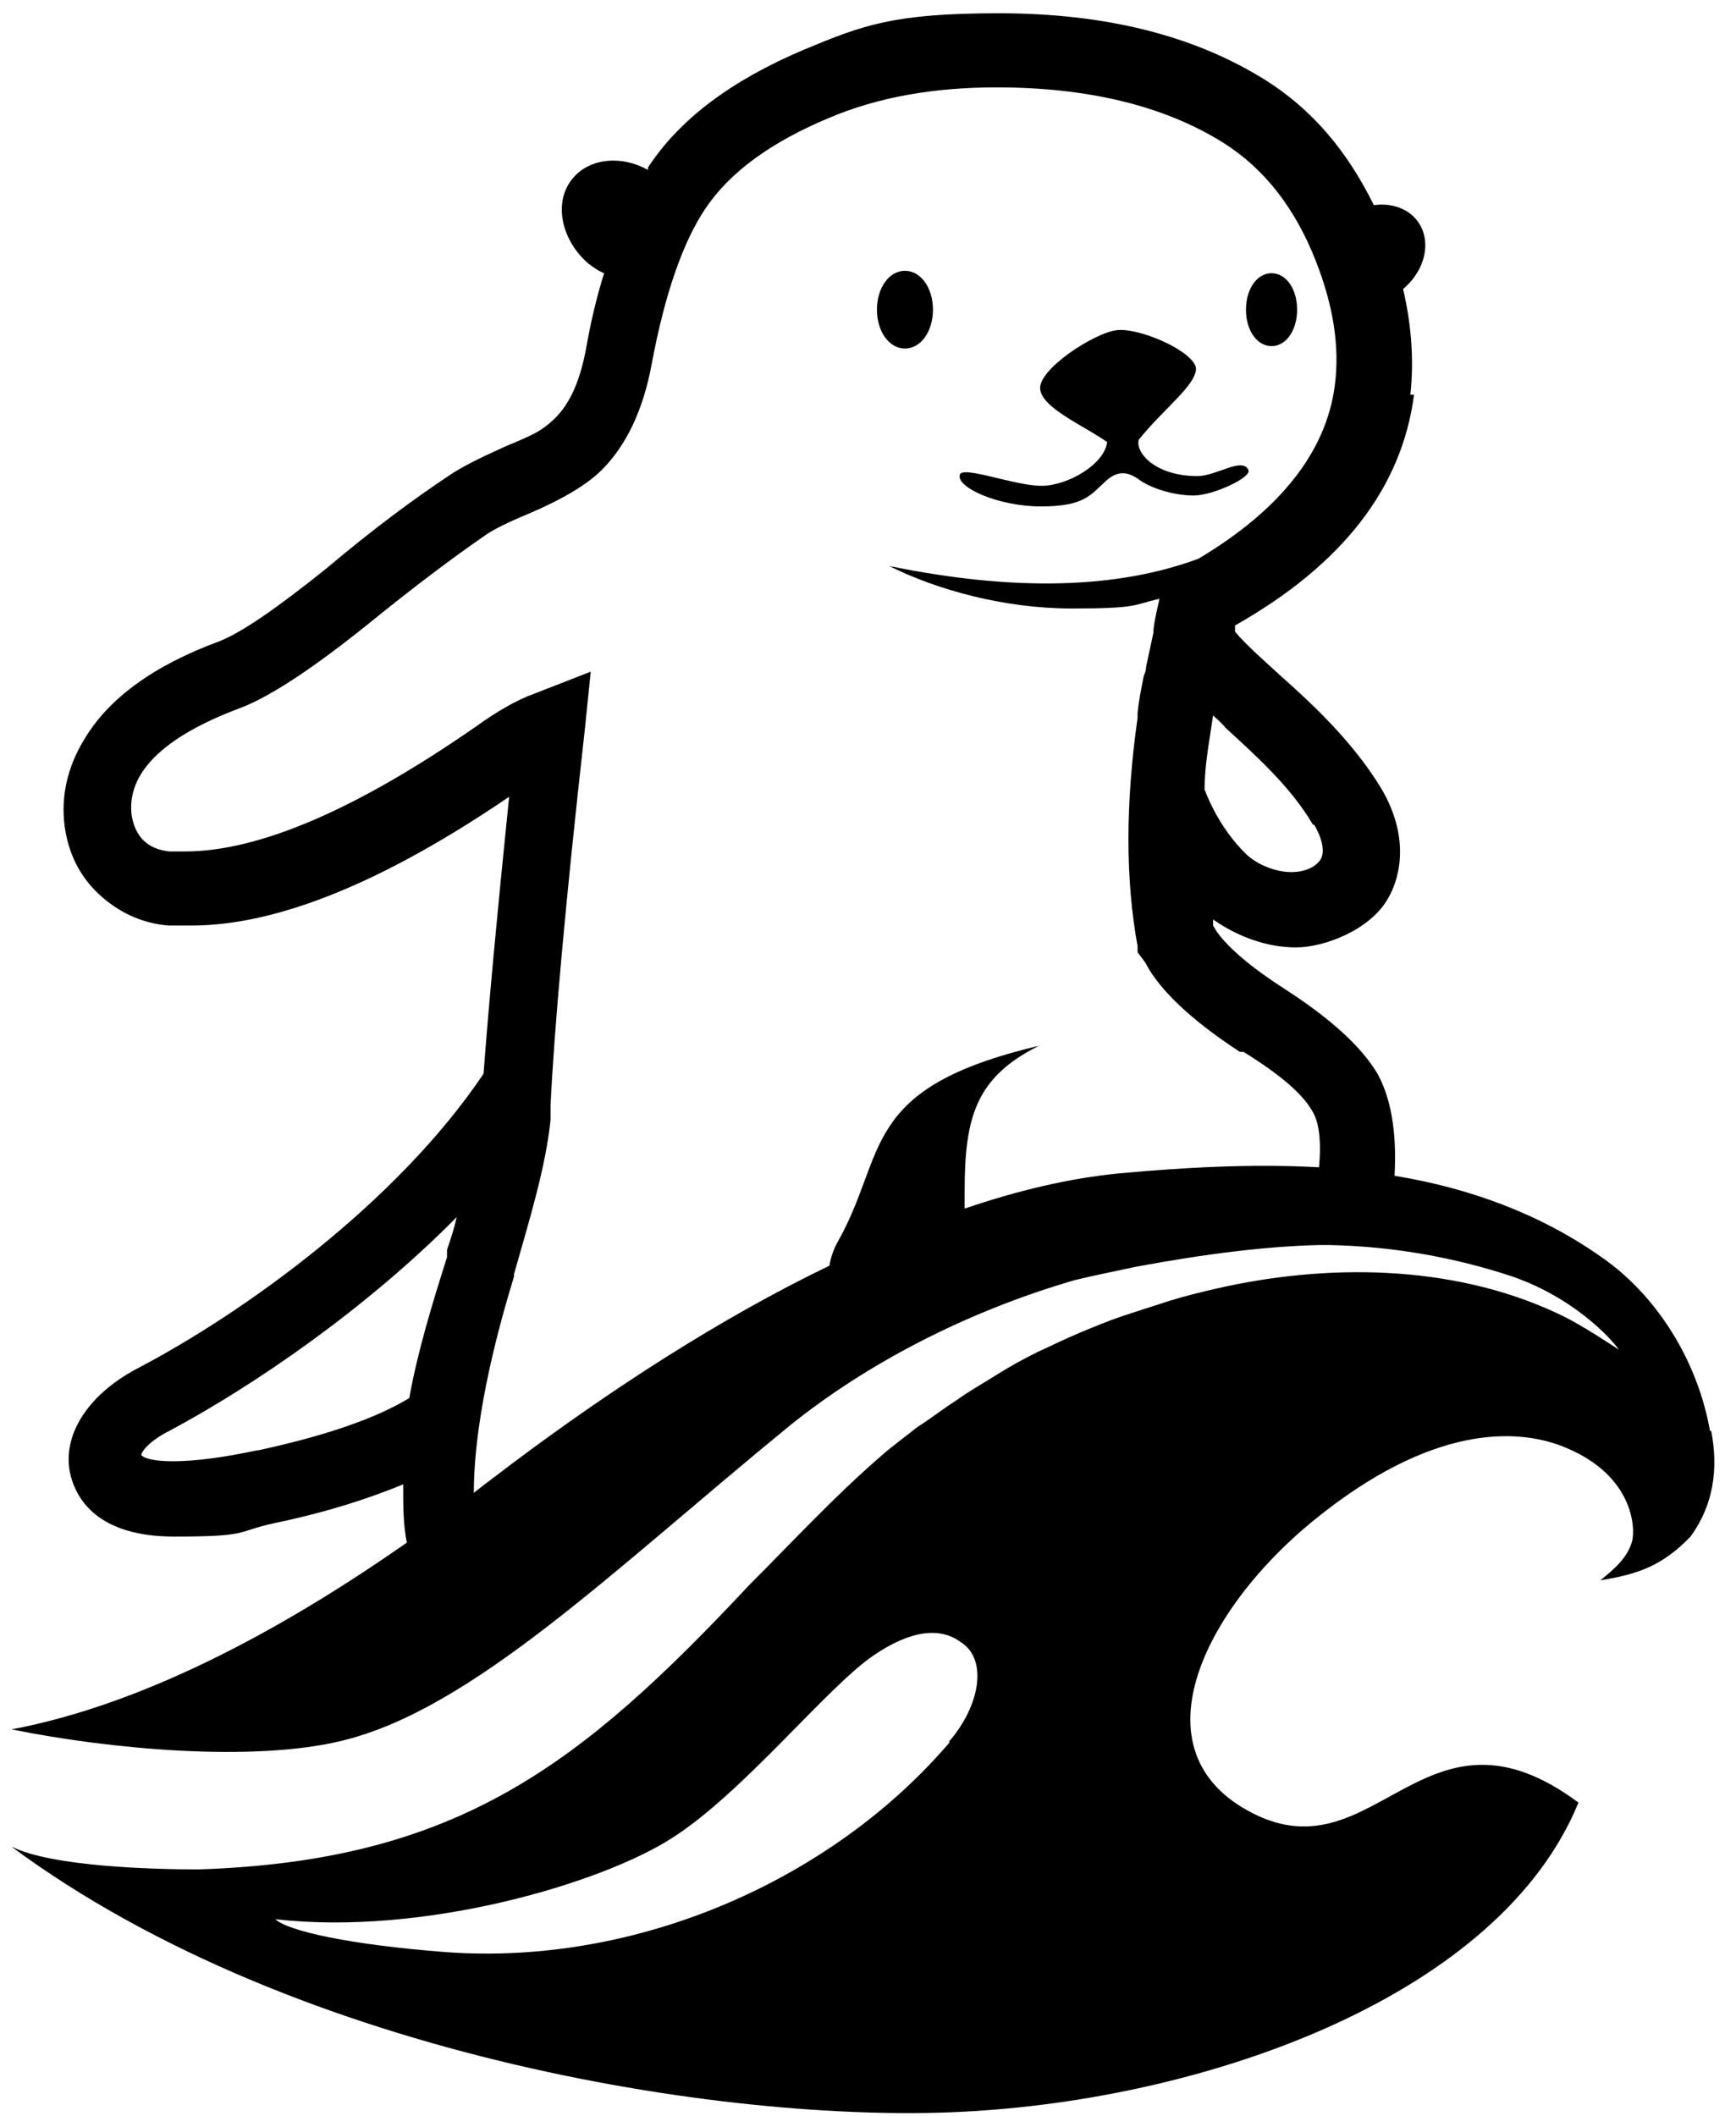<svg width="142" height="173" xmlns="http://www.w3.org/2000/svg" xmlns:xlink="http://www.w3.org/1999/xlink" xml:space="preserve" overflow="hidden"><defs><clipPath id="clip0"><rect x="438" y="273" width="142" height="173"/></clipPath><clipPath id="clip1"><rect x="438" y="273" width="142" height="173"/></clipPath><clipPath id="clip2"><rect x="439" y="274" width="140" height="172"/></clipPath><clipPath id="clip3"><rect x="439" y="274" width="140" height="172"/></clipPath><clipPath id="clip4"><rect x="439" y="274" width="402" height="172"/></clipPath></defs><g clip-path="url(#clip0)" transform="translate(-438 -273)"><g clip-path="url(#clip1)"><g clip-path="url(#clip2)"><g clip-path="url(#clip3)"><g clip-path="url(#clip4)"><path d="M208.182 55.621 235.794 55.621 234.503 66.249 209.87 66.249C204.209 66.249 199.441 70.42 198.746 76.082L197.256 87.901 228.444 87.901 227.153 98.529 195.965 98.529 190.999 138.854C190.502 143.125 186.927 146.303 182.656 146.303L178.683 146.303 187.622 73.897C188.913 63.567 197.654 55.72 208.182 55.72Z" fill="#000000" fill-rule="nonzero" fill-opacity="1" transform="matrix(1.003 0 0 1 439 274.085)"/><path d="M234.205 128.326 243.044 55.621 254.169 55.621 245.329 128.326 234.205 128.326Z" fill="#000000" fill-rule="nonzero" fill-opacity="1" transform="matrix(1.003 0 0 1 439 274.085)"/><path d="M292.11 117.698 297.374 74.393 308.498 74.393 301.943 128.326 277.609 128.326C264.2 128.326 257.546 122.168 257.546 109.951 257.546 97.734 257.645 106.872 257.844 105.084L261.618 74.393 272.742 74.393 268.968 105.382C268.868 106.177 268.769 107.369 268.769 108.858 268.769 112.235 269.564 114.52 271.153 115.811 272.742 117.102 275.324 117.698 278.9 117.698L292.209 117.698Z" fill="#000000" fill-rule="nonzero" fill-opacity="1" transform="matrix(1.003 0 0 1 439 274.085)"/><path d="M325.185 128.723C319.225 128.624 314.16 128.326 309.79 127.929L310.684 121.472C310.982 119.287 312.968 117.698 315.252 117.897 319.722 118.294 323.496 118.493 326.476 118.592L329.754 118.592C333.925 118.592 336.806 118.095 338.395 117.003 339.984 116.01 341.076 114.52 341.474 112.533 341.474 112.235 341.573 111.739 341.573 111.143 341.573 109.554 341.275 108.461 340.779 107.965 340.381 107.269 339.587 106.773 338.593 106.475 337.6 106.177 335.614 105.879 332.634 105.581L330.449 105.283C327.072 104.985 323.894 104.488 320.815 103.495 318.431 102.601 316.643 101.31 315.451 99.621 314.259 97.933 313.663 95.648 313.663 92.768 313.663 89.888 313.663 91.179 313.862 89.788 314.358 85.815 315.451 82.736 317.239 80.551 319.027 78.366 321.609 76.678 324.787 75.784 327.966 74.89 332.137 74.294 337.302 74.294L354.982 74.294C354.982 74.294 354.187 80.949 354.187 80.949 353.889 83.034 352.101 84.624 350.016 84.624L336.11 84.624C333.23 84.624 331.144 84.624 329.654 85.021 328.164 85.418 327.072 85.815 326.377 86.511 325.681 87.206 325.284 88.199 325.085 89.49 325.085 89.788 324.986 90.285 324.986 90.782 324.986 91.775 325.284 92.669 325.88 93.364 326.476 94.159 327.469 94.655 328.76 94.953 330.052 95.251 332.336 95.549 335.812 95.946 339.885 96.344 343.162 96.94 345.745 97.834 348.029 98.628 349.718 99.919 350.909 101.806 352.101 103.694 352.697 106.077 352.697 109.057 352.697 112.037 352.697 111.54 352.499 112.335 351.704 118.294 349.42 122.565 345.745 124.949 341.97 127.333 336.21 128.624 328.462 128.624L325.185 128.624Z" fill="#000000" fill-rule="nonzero" fill-opacity="1" transform="matrix(1.003 0 0 1 439 274.085)"/><path d="M370.874 128.723C364.914 128.624 359.849 128.326 355.478 127.929L356.372 121.472C356.67 119.287 358.657 117.698 360.941 117.897 365.411 118.294 369.185 118.493 372.165 118.592L375.442 118.592C379.614 118.592 382.494 118.095 384.084 117.003 385.673 116.01 386.765 114.52 387.163 112.533 387.163 112.235 387.262 111.739 387.262 111.143 387.262 109.554 386.964 108.461 386.467 107.965 386.07 107.269 385.275 106.773 384.282 106.475 383.289 106.177 381.302 105.879 378.323 105.581L376.138 105.283C372.761 104.985 369.582 104.488 366.503 103.495 364.12 102.601 362.332 101.31 361.14 99.621 359.948 97.933 359.352 95.648 359.352 92.768 359.352 89.888 359.352 91.179 359.551 89.788 360.047 85.815 361.14 82.736 362.928 80.551 364.715 78.366 367.298 76.678 370.476 75.784 373.655 74.89 377.826 74.294 382.991 74.294L400.671 74.294C400.671 74.294 399.876 80.949 399.876 80.949 399.578 83.034 397.79 84.624 395.704 84.624L381.799 84.624C378.919 84.624 376.833 84.624 375.343 85.021 373.853 85.418 372.761 85.815 372.065 86.511 371.37 87.206 370.973 88.199 370.774 89.49 370.774 89.788 370.675 90.285 370.675 90.782 370.675 91.775 370.973 92.669 371.569 93.364 372.165 94.159 373.158 94.655 374.449 94.953 375.74 95.251 378.025 95.549 381.501 95.946 385.573 96.344 388.851 96.94 391.433 97.834 393.718 98.628 395.406 99.919 396.598 101.806 397.79 103.694 398.386 106.077 398.386 109.057 398.386 112.037 398.386 111.54 398.187 112.335 397.393 118.294 395.108 122.565 391.433 124.949 387.659 127.333 381.898 128.624 374.151 128.624L370.874 128.624Z" fill="#000000" fill-rule="nonzero" fill-opacity="1" transform="matrix(1.003 0 0 1 439 274.085)"/><path d="M83.829 40.325C87.405 40.325 87.901 39.431 89.192 38.239 90.384 37.147 91.278 37.743 91.775 38.041 92.768 38.835 94.754 39.431 96.344 39.431 97.933 39.431 101.111 37.941 100.813 37.346 100.317 36.253 98.231 37.842 96.642 37.842 93.265 37.842 91.576 35.955 91.874 34.862L91.874 34.862C93.96 32.28 96.443 30.492 96.542 29.102 96.542 27.711 91.874 25.625 89.987 25.923 88.1 26.221 83.73 29.102 83.829 30.691 83.928 32.28 87.504 33.77 89.292 35.061 89.093 36.849 86.113 38.637 83.928 38.637 81.743 38.637 77.472 36.948 77.274 37.743 76.976 38.736 80.353 40.325 83.928 40.325Z" fill="#000000" fill-rule="nonzero" fill-opacity="1" transform="matrix(1.003 0 0 1 439 274.085)"/><path d="M72.804 27.413C74.095 27.413 75.088 26.023 75.088 24.235 75.088 22.447 74.095 21.057 72.804 21.057 71.513 21.057 70.52 22.447 70.52 24.235 70.52 26.023 71.513 27.413 72.804 27.413Z" fill="#000000" fill-rule="nonzero" fill-opacity="1" transform="matrix(1.003 0 0 1 439 274.085)"/><path d="M102.7 27.215C103.892 27.215 104.786 25.923 104.786 24.235 104.786 22.546 103.892 21.255 102.7 21.255 101.508 21.255 100.615 22.546 100.615 24.235 100.615 25.923 101.508 27.215 102.7 27.215Z" fill="#000000" fill-rule="nonzero" fill-opacity="1" transform="matrix(1.003 0 0 1 439 274.085)"/><path d="M138.457 115.91C137.464 110.249 134.186 104.885 129.617 101.707 124.552 98.132 118.791 96.046 112.732 95.052 112.931 91.477 112.434 88.696 111.342 86.709 110.05 84.524 107.567 82.24 103.892 79.856 101.111 78.068 99.224 76.479 98.231 75.088L97.933 74.592 97.933 74.095C99.919 75.486 102.303 76.38 104.687 76.38 107.071 76.38 110.845 74.89 112.235 72.307 112.931 71.115 114.222 67.739 111.639 63.368 109.355 59.594 106.077 56.515 103.396 54.131 102.005 52.84 100.615 51.648 99.721 50.556 99.721 50.357 99.721 50.258 99.721 50.059 108.461 45.093 113.328 38.835 114.321 31.188L114.023 31.188C114.321 28.407 114.123 25.526 113.427 22.546 115.314 20.957 115.811 18.474 114.52 16.885 113.725 15.892 112.335 15.494 111.044 15.693 108.858 11.223 105.978 7.847 102.204 5.463 96.344 1.788 89.093 0 80.452 0 71.811 0 69.328 0.993 64.56 2.98 58.7 5.463 54.429 8.641 51.847 12.614 51.847 12.614 51.847 12.713 51.847 12.813 49.761 11.621 47.179 11.819 45.788 13.409 44.1 15.296 44.696 18.474 46.98 20.461 47.377 20.759 47.775 21.057 48.271 21.255 47.675 23.142 47.179 25.228 46.781 27.513 46.285 30.095 45.49 31.883 44.298 33.075 43.106 34.267 42.212 34.565 40.127 35.458 38.14 36.352 36.551 37.147 35.558 37.842 32.876 39.63 29.499 42.113 25.625 45.391 21.553 48.669 18.673 50.655 16.885 51.35 11.521 53.337 7.847 56.018 5.86 59.395 4.47 61.68 3.973 64.064 4.271 66.447 4.569 68.632 5.463 70.52 7.052 72.01 8.641 73.499 10.528 74.393 12.713 74.592L14.601 74.592C21.553 74.592 30.194 71.115 40.524 64.064 39.531 73.797 38.835 81.346 38.438 86.709 31.386 97.238 18.871 106.276 10.131 110.845 6.059 113.03 3.973 116.407 4.768 119.585 5.264 121.472 6.953 124.552 13.21 124.552 19.467 124.552 18.176 124.154 21.355 123.459 25.625 122.565 29.002 121.472 31.883 120.281 31.883 122.068 31.883 123.558 32.181 125.048 23.242 131.306 11.521 138.159-0.199 140.344L0.099 140.344C7.946 141.933 19.666 143.026 26.917 141.238 37.544 138.655 48.966 127.333 63.368 115.513 69.626 110.448 77.77 106.177 86.61 103.594 88.199 103.197 89.788 102.899 91.576 102.502 97.436 101.409 102.402 100.813 106.574 100.714L107.369 100.714C112.533 100.813 117.599 101.707 122.366 103.296 128.028 105.283 131.008 109.156 131.008 109.256 129.319 108.163 127.531 106.971 125.743 106.177 117.301 102.303 107.17 102.204 98.132 104.29 96.84 104.588 95.648 104.885 94.357 105.283 93.165 105.68 91.874 106.077 90.682 106.475 89.49 106.872 88.299 107.369 87.107 107.865 85.915 108.362 84.723 108.958 83.63 109.454 82.438 110.05 81.346 110.646 80.253 111.342 79.161 112.037 78.068 112.633 76.976 113.427 75.883 114.123 74.89 114.917 73.797 115.612 72.804 116.407 71.712 117.202 70.818 117.996 67.043 121.274 63.666 124.949 60.19 128.425 46.384 143.224 36.352 151.071 15.197 151.766 11.72 151.766 3.178 151.567-0.099 149.879 23.44 167.36 59.594 172.723 78.366 171.531 98.132 170.34 121.373 161.897 127.73 146.303 115.215 136.967 111.242 152.263 101.211 147.197 91.179 142.132 97.337 130.014 106.971 122.565 116.506 115.116 123.26 115.811 126.737 117.301 132.199 119.585 132.398 123.856 132.1 124.949 131.703 126.339 130.61 127.233 129.518 128.127 132.597 127.631 134.583 126.935 136.868 124.552 138.755 121.969 139.152 118.989 138.556 115.91ZM106.177 66.348C106.872 67.54 107.071 68.632 106.673 69.228 106.276 69.824 105.382 70.222 104.29 70.222 103.197 70.222 101.707 69.725 100.714 68.831 100.515 68.632 98.529 66.845 97.238 63.468 97.238 61.481 97.635 59.495 97.933 57.409 98.231 57.707 98.628 58.005 98.926 58.402 101.409 60.687 104.29 63.269 106.077 66.348ZM19.964 117.5C17.183 118.095 14.899 118.393 13.111 118.393 11.323 118.393 10.727 118.095 10.528 117.897 10.528 117.599 11.223 116.705 12.813 115.91 19.666 112.235 28.804 105.978 36.253 98.43 36.054 99.323 35.756 100.217 35.458 101.111L35.458 101.707C34.267 105.481 33.075 109.355 32.379 113.229 29.598 114.917 25.526 116.308 20.063 117.5ZM40.921 103.296 40.921 103.098C42.212 98.529 43.504 94.357 43.901 90.484L43.901 89.292C44.199 83.134 45.093 72.903 46.682 58.7L47.179 53.833 42.61 55.621C41.219 56.118 39.63 57.012 37.842 58.303 28.009 65.156 20.063 68.533 14.104 68.533L12.813 68.533C11.025 68.335 10.032 67.341 9.734 65.553 9.336 62.176 12.217 59.197 18.573 56.813 20.957 55.919 24.434 53.635 29.002 49.96 32.777 46.881 35.955 44.497 38.538 42.709 39.233 42.212 40.425 41.617 42.113 40.921 44.894 39.729 46.881 38.538 48.072 37.346 50.059 35.359 51.45 32.479 52.145 28.704 53.237 22.844 54.727 18.673 56.515 15.991 58.502 13.011 61.879 10.528 66.646 8.542 70.619 6.853 75.188 6.059 80.253 6.059 87.703 6.059 93.96 7.549 98.827 10.628 102.104 12.713 104.588 15.892 106.276 20.163 107.766 23.937 108.262 27.314 107.865 30.393 107.17 35.856 103.396 40.623 96.741 44.596 90.086 47.079 81.644 47.278 71.513 45.192 75.486 47.179 80.949 48.669 86.411 48.669 91.874 48.669 91.377 48.37 93.563 47.874 93.364 48.768 93.165 49.562 93.066 50.456L93.066 50.655C92.867 51.549 92.669 52.542 92.47 53.436 92.47 53.734 92.371 53.933 92.271 54.231 92.073 55.224 91.874 56.217 91.775 57.21L91.775 57.608C90.782 64.659 90.782 70.818 91.775 76.28L91.775 76.777 92.371 77.572 92.768 78.267C94.159 80.452 96.642 82.637 100.118 84.921L100.416 84.921C103.296 86.709 105.183 88.299 105.978 89.689 106.574 90.583 106.773 92.172 106.574 94.357 101.211 94.059 95.648 94.357 90.285 94.854 86.213 95.251 82.041 96.244 77.671 97.734 77.671 97.238 77.671 96.84 77.671 96.344 77.671 90.285 78.565 87.007 83.73 84.425 69.03 87.901 71.413 93.165 67.341 100.416 66.944 101.111 66.745 101.806 66.646 102.402 57.608 106.773 48.669 112.633 40.623 118.691 39.729 119.387 38.637 120.181 37.644 120.976 37.644 116.705 38.637 110.746 40.921 103.296ZM76.479 141.337C67.043 152.461 51.151 159.712 35.26 158.52 27.612 157.924 22.546 156.832 21.454 155.838 33.671 157.229 48.172 152.859 53.833 149.184 59.594 145.509 66.447 136.868 70.222 134.285 73.996 131.703 76.181 132.299 77.373 133.193 79.558 134.583 78.962 138.357 76.38 141.337Z" fill="#000000" fill-rule="nonzero" fill-opacity="1" transform="matrix(1.003 0 0 1 439 274.085)"/></g></g></g></g></g></svg>